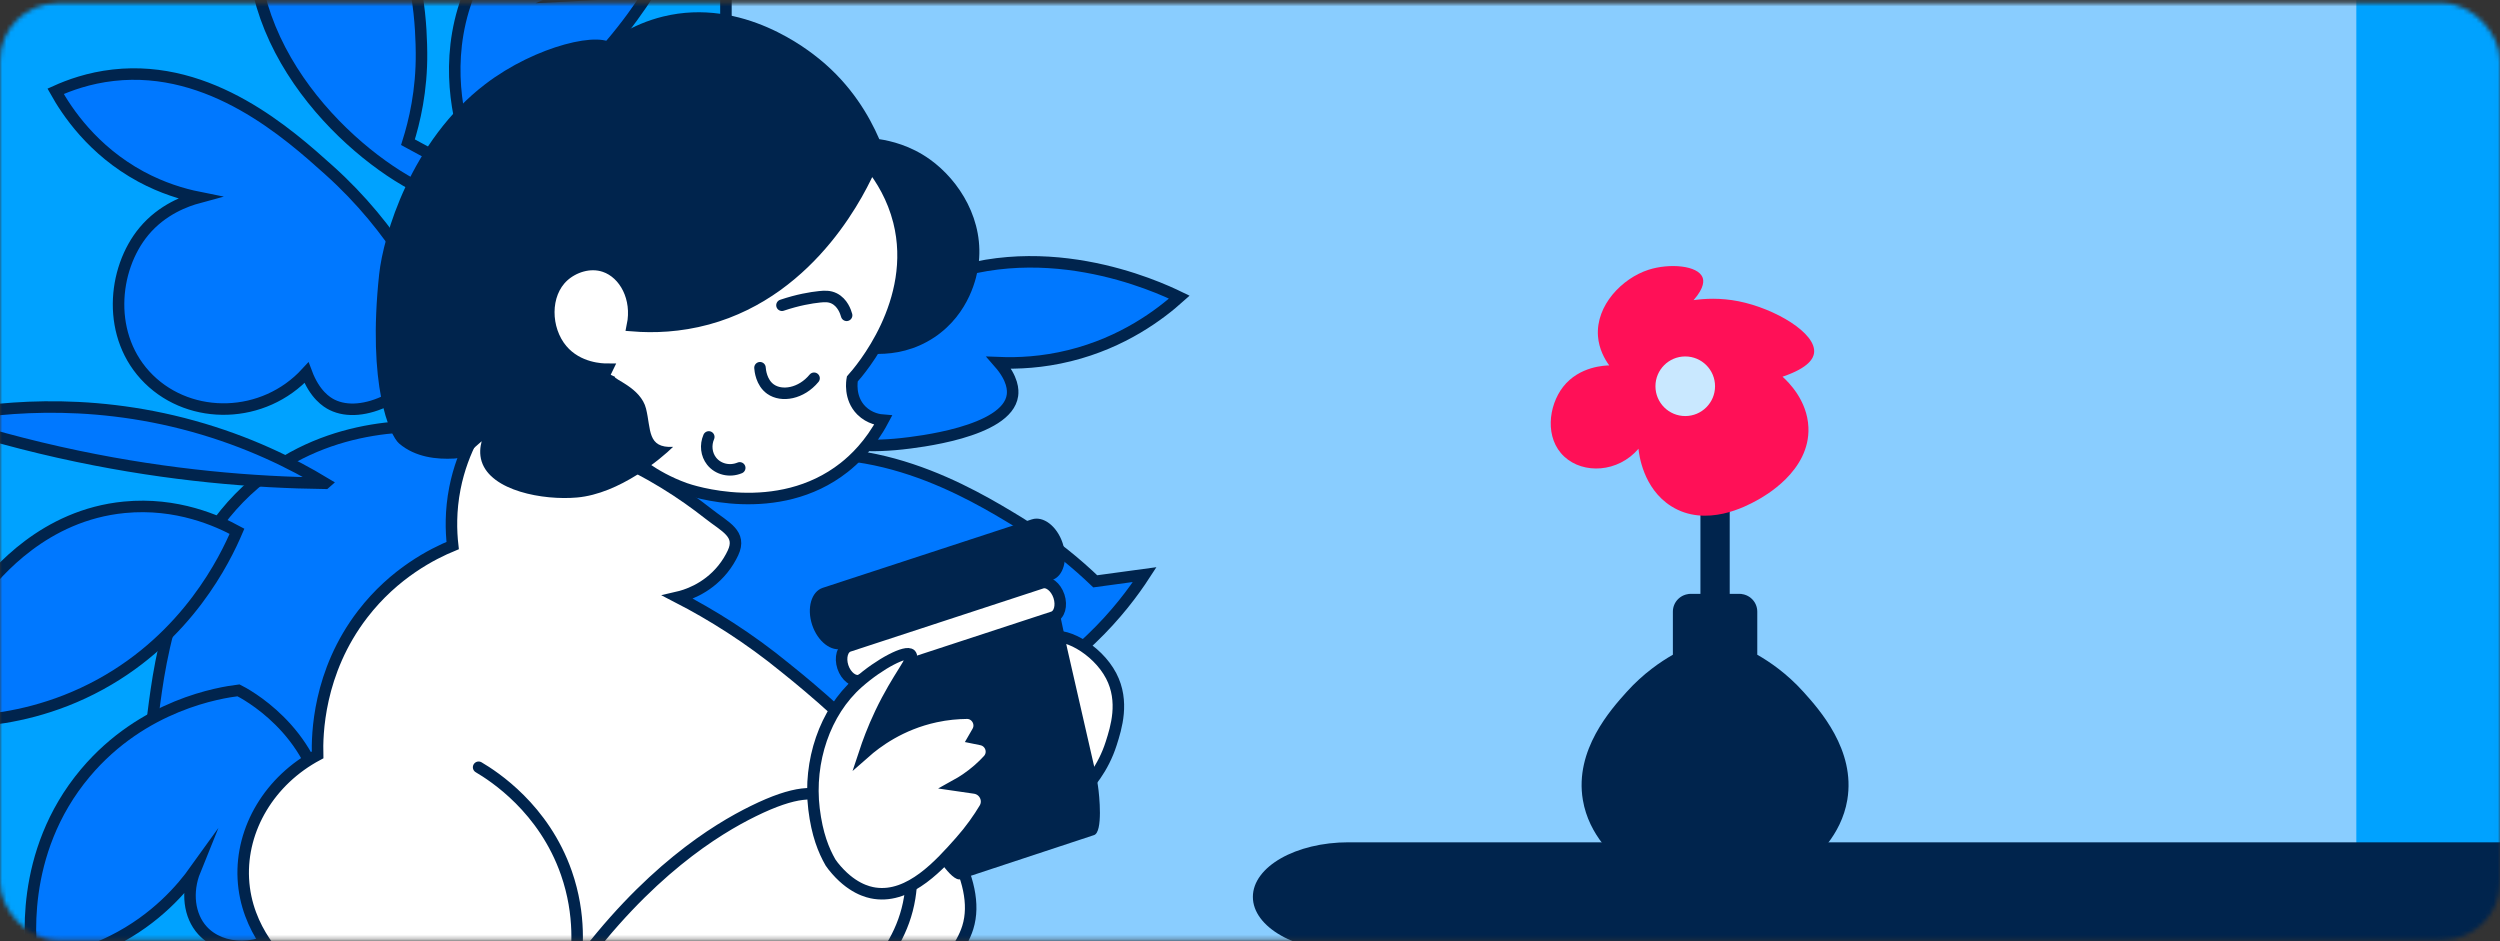 <?xml version="1.0" encoding="UTF-8"?> <svg xmlns="http://www.w3.org/2000/svg" width="579" height="218" viewBox="0 0 579 218" fill="none"><rect x="0" y="0" width="579" height="218" fill="#333333" stroke="none"/><mask id="mask0_258_802" style="mask-type:alpha" maskUnits="userSpaceOnUse" x="0" y="0" width="579" height="218"><rect y="0.745" width="579" height="216.959" rx="13.31" fill="#E1E1E1"></rect></mask><g mask="url(#mask0_258_802)"><path d="M237.646 220.186H200.7L329.099 -44.14H366.045L237.646 220.186Z" fill="#C9E8FF"></path><path d="M149.076 -44.51H-1.331V232.345H149.076V-44.51Z" fill="#00A2FF" stroke="#00244D" stroke-width="2.665" stroke-miterlimit="10"></path><path d="M614.938 -44.51H464.531V232.345H614.938V-44.51Z" fill="#00A2FF" stroke="#00244D" stroke-width="2.665" stroke-miterlimit="10"></path><path d="M545.725 -44.51H159.725V220.365H545.725V-44.51Z" fill="#89CDFF"></path><path d="M176.582 116.675C171.825 111.905 186.534 78.823 213.448 66.125C240.335 53.441 268.168 66.405 273.137 68.817C268.687 72.8 260.16 79.302 247.729 82.367C241.374 83.939 235.725 84.179 231.368 84.005C234.646 87.749 234.646 90.401 234.486 91.56C233.327 100.154 211.929 102.432 208.851 102.778C200.071 103.751 192.73 102.738 187.893 101.726C185.775 106.789 183.657 111.852 181.538 116.915C179.779 117.421 177.661 117.741 176.595 116.661L176.582 116.675Z" fill="#0078FF" stroke="#00244D" stroke-width="2.665" stroke-miterlimit="10"></path><path d="M168.126 -44.14H133.791V230.618H168.126V-44.14Z" fill="#00A2FF" stroke="#00244D" stroke-width="2.665" stroke-miterlimit="10"></path><path d="M138.919 136.993C142.916 130.212 154.214 113.277 174.812 107.242C200.86 99.608 224.975 114.303 235.887 120.938C243.881 125.802 249.797 130.931 253.661 134.635C257.485 134.115 261.309 133.596 265.119 133.076C262.548 137.033 258.537 142.456 252.728 147.999C245.427 154.953 227.307 172.207 203.751 169.743C186.604 167.944 175.079 156.579 170.589 151.556C166.605 158.804 159.197 162.974 152.549 161.975C143.382 160.589 135.641 149.371 138.919 136.98V136.993Z" fill="#0078FF" stroke="#00244D" stroke-width="2.665" stroke-miterlimit="10"></path><path d="M138.214 11.912C141.052 9.447 146.248 5.623 153.589 3.825C172.095 -0.706 187.377 11.739 189.829 13.724C197.17 19.706 201.314 26.834 203.645 32.23C206.27 32.63 210.854 33.682 215.37 36.92C222.179 41.797 228.134 51.123 226.575 61.689C226.269 63.767 224.683 72.574 216.409 78.117C207.363 84.165 197.65 81.381 196.331 80.981C178.877 76.291 166.659 78.316 158.532 81.248C147.727 85.138 145.328 90.201 134.816 91.933C125.676 93.439 110.074 92.466 102.227 82.034C92.354 68.897 101.281 49.484 104.052 43.449C113.299 23.343 131.672 14.63 138.2 11.912H138.214Z" fill="#00244D"></path><path d="M201.741 38.413C204.152 41.464 206.777 45.754 208.176 51.27C212.866 69.923 199.17 85.791 197.397 87.763C197.331 88.123 196.598 92.16 199.489 95.064C201.434 97.009 203.833 97.276 204.526 97.329C201.514 102.992 197.877 106.402 195.492 108.281C180.037 120.432 159.825 113.571 158.653 113.144C154.749 111.745 151.751 109.96 149.792 108.628C148.953 108.308 141.532 105.297 139.36 97.329C137.788 91.56 139.946 86.79 140.573 85.511C139.587 85.511 133.858 85.418 130.14 80.995C126.13 76.225 125.93 68.124 130.487 63.967C132.752 61.902 136.536 60.503 140.04 61.702C144.69 63.288 147.794 69.057 146.475 75.425C151.445 75.825 157.414 75.612 163.849 73.866C188.604 67.125 199.676 43.116 201.728 38.413H201.741Z" fill="white" stroke="#00244D" stroke-width="2.665" stroke-miterlimit="10"></path><path d="M176.013 85.165C176.053 85.751 176.306 88.602 178.451 90.121C181.049 91.96 185.566 91.2 188.537 87.603" stroke="#00244D" stroke-width="2.665" stroke-miterlimit="10" stroke-linecap="round"></path><path d="M164.155 101.193C163.342 103.085 163.582 105.243 164.808 106.802C166.287 108.681 168.965 109.347 171.323 108.361" stroke="#00244D" stroke-width="2.665" stroke-miterlimit="10" stroke-linecap="round"></path><path d="M181.103 70.695C184.82 69.443 187.818 68.95 189.829 68.737C191.002 68.617 192.094 68.564 193.214 69.123C195.146 70.096 195.852 72.201 196.078 73.027" stroke="#00244D" stroke-width="2.665" stroke-miterlimit="10" stroke-linecap="round"></path><path d="M108.501 99.488C100.707 98.382 80.428 96.65 62.855 109.001C40.644 124.602 37.087 152.622 35.475 165.293C34.289 174.579 34.609 182.4 35.088 187.729C32.304 190.394 29.506 193.059 26.721 195.71C31.411 196.163 38.166 196.416 46.12 195.324C56.1 193.951 80.908 190.554 93.659 170.595C102.945 156.073 101.253 139.964 100.121 133.316C108.275 134.715 116.149 131.531 119.52 125.708C124.156 117.674 120.212 104.63 108.488 99.461L108.501 99.488Z" fill="#0078FF" stroke="#00244D" stroke-width="2.665" stroke-miterlimit="10"></path><path d="M55.234 159.883C51.037 160.403 33.144 163.121 19.78 179.002C4.072 197.682 7.096 219.772 7.616 223.143C12.026 222.743 18.728 221.571 26.042 217.934C36.261 212.844 42.297 205.596 45.162 201.599C43.15 206.569 43.776 212.071 46.894 215.495C51.304 220.345 60.417 220.732 66.706 214.803C68.198 213.044 76.938 202.372 75.046 187.343C72.728 168.956 56.566 160.549 55.234 159.883Z" fill="#0078FF" stroke="#00244D" stroke-width="2.665" stroke-miterlimit="10"></path><path d="M108.223 45.674C103 49.924 71.543 32.017 61.577 3.971C51.638 -24.035 67.293 -50.442 70.197 -55.159C73.715 -50.335 79.351 -41.209 81.163 -28.538C82.095 -22.063 81.775 -16.414 81.163 -12.097C85.213 -14.988 87.851 -14.722 88.997 -14.442C97.431 -12.43 97.577 9.088 97.617 12.179C97.71 21.012 95.978 28.207 94.486 32.937C99.309 35.548 104.146 38.16 108.969 40.771C109.302 42.57 109.409 44.715 108.236 45.674H108.223Z" fill="#0078FF" stroke="#00244D" stroke-width="2.665" stroke-miterlimit="10"></path><path d="M110.848 177.697C114.365 179.775 125.957 187.223 131.18 202.199C134.577 211.952 133.751 220.505 133.005 224.875C149.833 201.839 165.914 192.06 174.455 187.863C184.194 183.066 189.03 183.159 192.175 184.998C199.116 189.048 197.677 202.585 203.646 202.985C204.526 203.038 207.43 203.065 210.948 199.854C211.121 201.679 211.241 204.544 210.681 207.941C208.243 223.037 194.959 231.764 189.044 236.613C151.738 267.218 96.951 250.59 79.817 237.4C72.663 231.884 67.04 224.622 67.04 224.622C65.308 223.13 56.968 215.602 56.355 203.504C55.769 191.913 62.51 180.708 73.555 174.832C73.436 170.316 73.622 155.726 83.988 142.243C91.356 132.65 100.349 128.2 104.839 126.348C104.453 122.964 104.319 118.354 105.359 113.051C106.251 108.534 107.77 104.657 109.422 101.486C112.034 96.463 117.643 93.745 123.186 94.891C129.088 96.117 133.298 101.873 140.559 104.99C150.432 109.227 158.24 114.397 164.075 118.993C167.953 122.058 171.856 123.603 169.751 128.067C169.165 129.306 168.406 130.571 167.406 131.811C163.543 136.594 158.533 137.966 156.974 138.326C164.755 142.336 173.349 147.666 181.996 154.754C184.114 156.486 230.92 193.085 224.138 214.803C218.595 232.563 176.706 252.602 119.522 243.995" fill="white"></path><path d="M110.848 177.697C114.365 179.775 125.957 187.223 131.18 202.199C134.577 211.952 133.751 220.505 133.005 224.875C149.833 201.839 165.914 192.06 174.455 187.863C184.194 183.066 189.03 183.159 192.175 184.998C199.116 189.048 197.677 202.585 203.646 202.985C204.526 203.038 207.43 203.065 210.948 199.854C211.121 201.679 211.241 204.544 210.681 207.941C208.243 223.037 194.959 231.764 189.044 236.613C151.738 267.218 96.951 250.59 79.817 237.4C72.663 231.884 67.04 224.622 67.04 224.622C65.308 223.13 56.968 215.602 56.355 203.504C55.769 191.913 62.51 180.708 73.555 174.832C73.436 170.316 73.622 155.726 83.988 142.243C91.356 132.65 100.349 128.2 104.839 126.348C104.453 122.964 104.319 118.354 105.359 113.051C106.251 108.534 107.77 104.657 109.422 101.486C112.034 96.463 117.643 93.745 123.186 94.891C129.088 96.117 133.298 101.873 140.559 104.99C150.432 109.227 158.24 114.397 164.075 118.993C167.953 122.058 171.856 123.603 169.751 128.067C169.165 129.306 168.406 130.571 167.406 131.811C163.543 136.594 158.533 137.966 156.974 138.326C164.755 142.336 173.349 147.666 181.996 154.754C184.114 156.486 230.92 193.085 224.138 214.803C218.595 232.563 176.706 252.602 119.522 243.995" stroke="#00244D" stroke-width="2.665" stroke-miterlimit="10" stroke-linecap="round"></path><path d="M103.76 79.622C99.443 68.577 91.369 53.002 76.193 39.399C66.907 31.071 48.867 14.883 26.283 17.415C20.541 18.054 15.944 19.76 12.88 21.145C15.465 25.769 21.407 34.815 32.625 40.891C37.608 43.582 42.312 44.981 46.029 45.727C43.124 46.513 37.595 48.472 33.358 53.548C26.017 62.355 24.591 78.103 34.477 87.816C44.27 97.436 61.058 97.116 70.984 86.324C72.889 91.4 75.66 93.146 76.939 93.772C83.801 97.143 95.419 92.106 103.76 79.622Z" fill="#0078FF" stroke="#00244D" stroke-width="2.665" stroke-miterlimit="10"></path><path d="M109.061 36.188C106.729 29.939 102.985 16.908 107.289 2.332C113.711 -19.465 135.428 -35.613 162.248 -38.491C161.462 -34.347 159.943 -29.071 156.879 -23.542C149.098 -9.499 136.561 -3.21 131.378 -0.972C137.746 -1.305 144.128 -1.625 150.497 -1.958C145.807 5.397 138.466 15.017 127.447 24.023C120.919 29.353 114.577 33.283 109.061 36.174V36.188Z" fill="#0078FF" stroke="#00244D" stroke-width="2.665" stroke-miterlimit="10"></path><path d="M142.305 10.606C139.747 6.876 124.078 10.566 112.42 19.466C95.18 32.603 88.771 54.601 87.812 63.528C85.054 89.335 90.277 100.86 92.435 102.712C96.206 105.95 101.255 106.416 105.146 106.203C106.425 106.136 107.624 105.643 108.583 104.804C109.543 103.964 110.555 103.058 111.554 102.192C111.208 103.498 111.008 105.164 111.554 106.882C113.713 113.704 125.837 115.916 133.631 115.223C143.464 114.357 153.137 106.203 155.882 103.498C149.846 103.805 150.819 99.474 149.62 94.638C148.434 89.815 141.995 87.782 142.421 87.262C141.089 86.743 138.429 85.12 137.097 84.6C134.898 85 117.657 90.468 111.554 81.181C107.051 74.333 111.927 64.114 118.509 50.764C131.233 24.942 145.063 14.617 142.318 10.62L142.305 10.606Z" fill="#00244D"></path><path d="M250.052 183.906C252.064 181.934 255.488 178.056 257.353 172.181C258.499 168.583 260.444 162.468 257.353 156.539C254.049 150.21 245.935 145.867 242.751 147.932C239.806 149.851 239.739 158.164 250.052 183.906Z" fill="white" stroke="#00244D" stroke-width="2.665" stroke-miterlimit="10"></path><path d="M243.538 133.076L247.175 150.237L253.93 179.789L254.29 182.04C254.623 184.212 255.462 192.726 253.384 193.405L222.446 203.624C220.355 204.317 215.958 196.976 214.945 195.031L213.32 191.94L200.249 174.299L194.414 149.144C192.895 145.854 193.654 142.163 196.012 141.39L237.595 127.773C239.954 127.001 242.778 129.519 243.538 133.05V133.076Z" fill="#00244D"></path><path d="M243.643 134.342L195.212 150.197C192.574 151.063 189.39 148.611 188.097 144.734C186.805 140.857 187.911 137.007 190.549 136.141L238.98 120.286C241.618 119.42 244.802 121.871 246.095 125.748C247.387 129.625 246.281 133.476 243.643 134.342Z" fill="#00244D"></path><path d="M243.87 142.922L199.222 157.551C197.73 158.044 195.945 156.659 195.212 154.474C194.493 152.289 195.106 150.117 196.598 149.637L241.245 135.008C242.737 134.515 244.523 135.901 245.255 138.086C245.975 140.271 245.362 142.443 243.87 142.922Z" fill="white" stroke="#00244D" stroke-width="2.665" stroke-miterlimit="10"></path><path d="M192.335 199.734C190.75 196.95 189.244 193.285 188.524 187.343C187.205 176.338 191.029 164.933 198.69 158.151C203.833 153.595 209.948 150.53 210.948 151.636C211.854 152.635 208.016 156.566 203.913 165.186C202.127 168.943 200.968 172.181 200.262 174.313C202.954 171.941 208.509 167.731 216.69 165.972C219.328 165.399 221.766 165.199 223.925 165.173C226.083 165.146 227.495 167.531 226.403 169.436L225.55 170.915C226.15 171.035 226.736 171.168 227.336 171.288C229.494 171.741 230.36 174.366 228.868 175.991C228.202 176.724 227.442 177.47 226.589 178.216C224.724 179.855 222.899 181.028 221.38 181.867C222.846 182.08 224.311 182.293 225.777 182.507C228.002 182.84 229.201 185.318 228.042 187.237C226.656 189.541 224.831 192.18 222.433 194.884C217.716 200.2 210.748 208.061 202.62 206.875C201.022 206.649 197.051 205.73 192.974 200.613L192.335 199.734Z" fill="white" stroke="#00244D" stroke-width="2.665" stroke-miterlimit="10"></path><path d="M54.889 123.044C50.545 120.685 40.992 116.302 28.815 117.488C10.188 119.286 -0.79 132.756 -4.201 136.953C-12.142 146.706 -14.926 156.899 -16.019 162.668C-18.217 163.947 -20.416 165.213 -22.627 166.492C-16.605 166.612 -10.583 166.718 -4.547 166.838C2.088 166.265 12.373 164.466 23.259 158.498C43.457 147.439 52.131 129.505 54.889 123.044Z" fill="#0078FF" stroke="#00244D" stroke-width="2.665" stroke-miterlimit="10"></path><path d="M75.314 111.919C67.666 107.295 57.42 102.232 44.723 98.715C19.581 91.734 -2.11 94.425 -14.367 96.983C-4.654 100.194 6.151 103.205 17.956 105.67C39.38 110.147 58.832 111.732 75.3 111.932L75.314 111.919Z" fill="#0078FF" stroke="#00244D" stroke-width="2.665" stroke-miterlimit="10"></path><path d="M312.335 195.089H593.642V220.366H312.335C300.106 220.366 290.166 214.696 290.166 207.721C290.166 200.746 300.106 195.076 312.335 195.076V195.089Z" fill="#00244D"></path><path d="M400.602 112.265H393.82V144.588H400.602V112.265Z" fill="#00244D"></path><path d="M379.484 103.924C374.728 109.48 366.694 109.853 362.283 105.75C357.727 101.526 358.58 94.012 362.017 89.588C365.774 84.779 371.836 84.645 372.702 84.632C371.69 83.233 370.318 80.901 370.091 77.85C369.571 70.709 375.714 64.433 381.816 62.475C386.599 60.929 393.274 61.436 394.327 64.3C394.553 64.9 394.86 66.525 392.235 69.51C394.7 69.163 398.39 68.924 402.667 69.776C411.074 71.455 420.76 77.157 420.134 81.767C419.988 82.873 419.082 85.138 412.833 87.243C414.205 88.483 418.562 92.719 418.829 98.968C419.255 109.121 408.503 115.01 406.837 115.916C404.559 117.168 395.086 122.338 387.025 117.221C380.497 113.078 379.591 105.164 379.471 103.924H379.484Z" fill="#FF1057"></path><path d="M391.09 137.553H402.881C405.146 137.553 406.985 139.392 406.985 141.657V151.636C409.783 153.235 413.806 155.939 417.67 160.23C421.361 164.333 429.781 173.7 427.836 185.251C426.437 193.578 420.362 198.841 417.67 200.893H386.906" fill="#00244D"></path><path d="M403.333 137.553H391.542C389.277 137.553 387.438 139.392 387.438 141.657V151.636C384.64 153.235 380.616 155.939 376.752 160.23C373.062 164.333 364.641 173.7 366.587 185.251C367.986 193.578 374.061 198.841 376.752 200.893H407.516" fill="#00244D"></path><path d="M390.303 96.357C394.115 96.357 397.205 93.267 397.205 89.455C397.205 85.643 394.115 82.553 390.303 82.553C386.491 82.553 383.401 85.643 383.401 89.455C383.401 93.267 386.491 96.357 390.303 96.357Z" fill="#C9E8FF"></path></g></svg> 